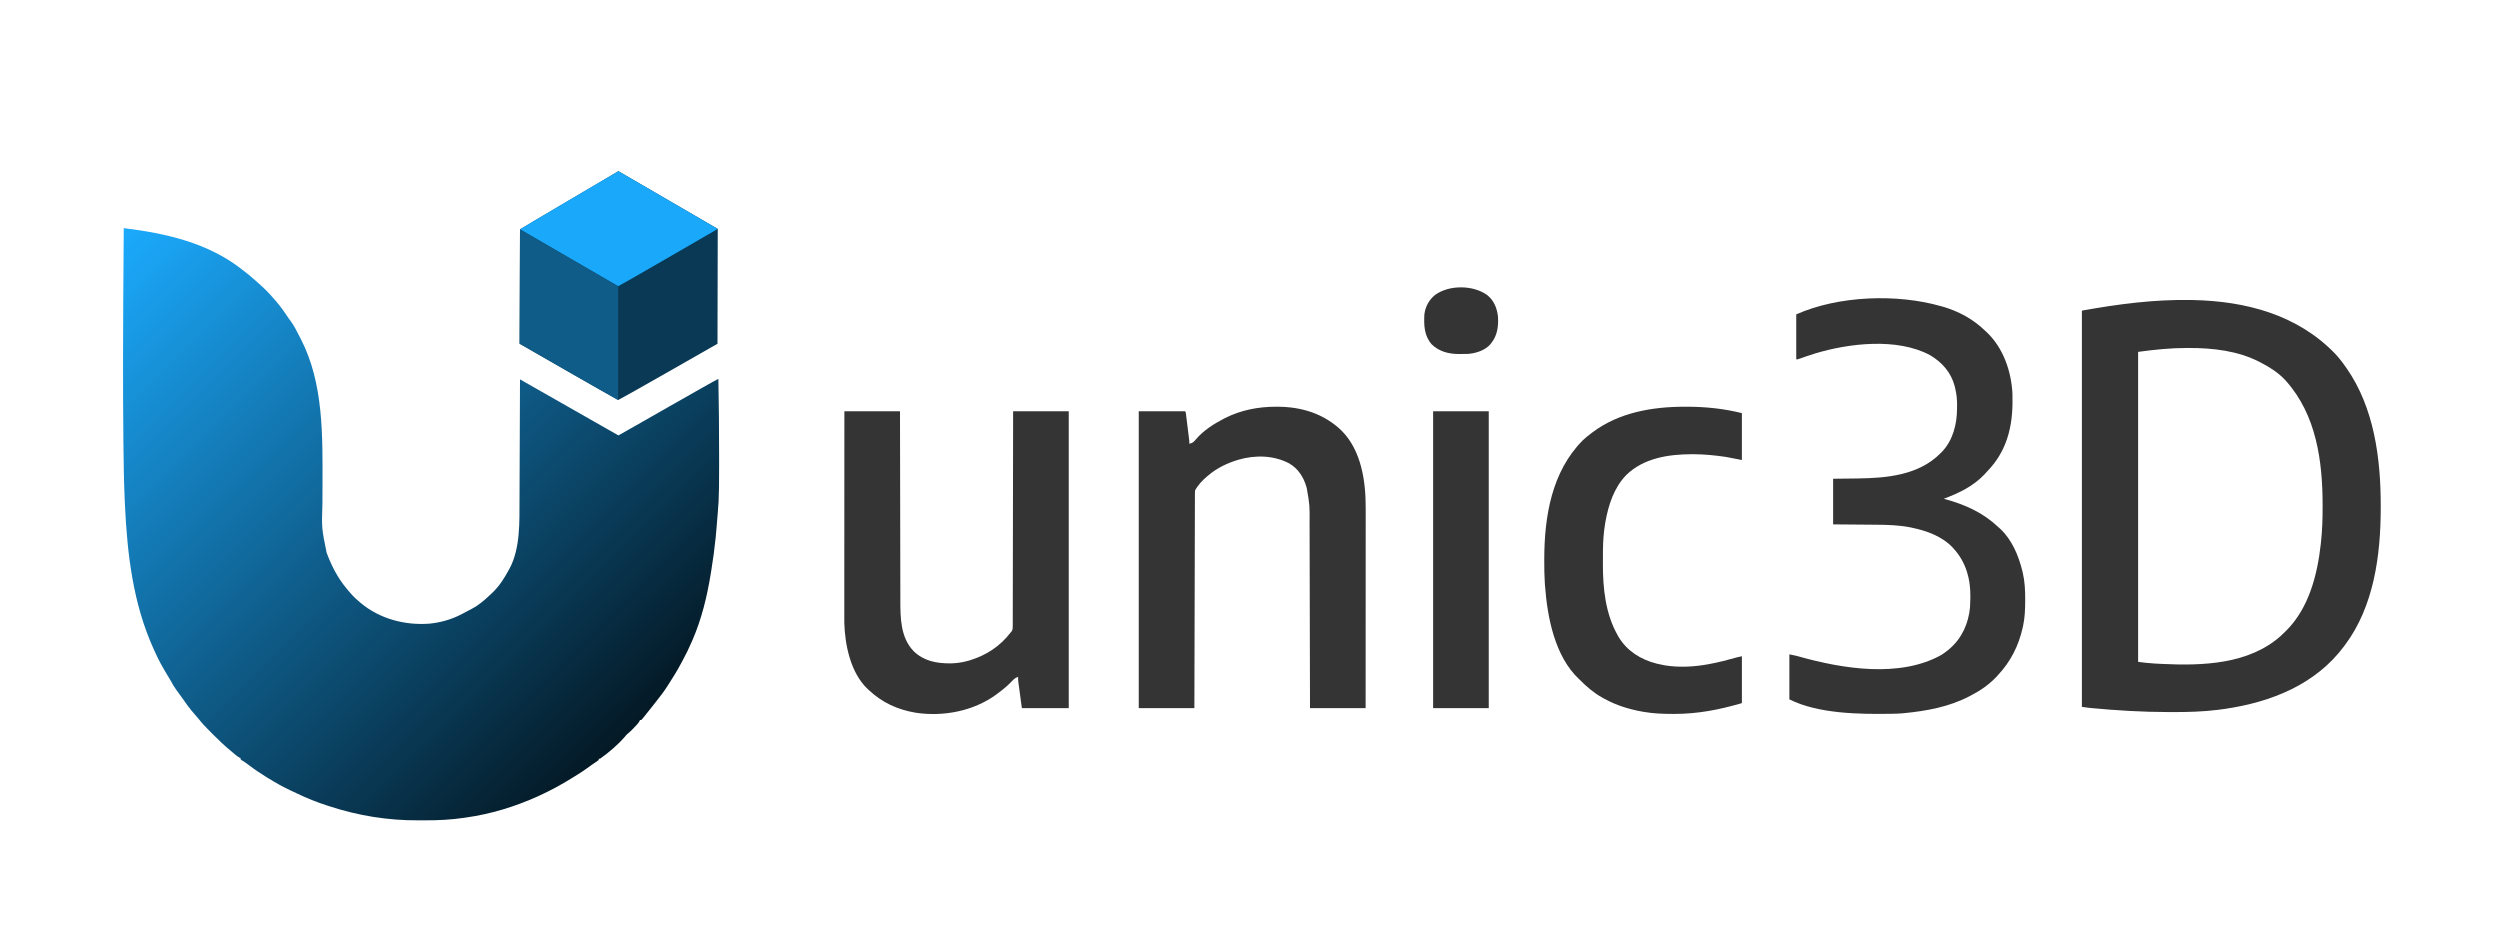 <?xml version="1.0" encoding="UTF-8" standalone="no"?>
<svg
   id="e8ntkbR7orX1"
   viewBox="0 0 4000 1500"
   shape-rendering="geometricPrecision"
   text-rendering="geometricPrecision"
   project-id="0b5c8103babf476b86ae457d4b784dd8"
   export-id="107458d455254e178283e7214323ee22"
   cached="false"
   version="1.1"
   sodipodi:docname="v2_unic3d_logo_horizontal_final_grey.svg"
   inkscape:version="1.4.2 (ebf0e940d0, 2025-05-08)"
   xmlns:inkscape="http://www.inkscape.org/namespaces/inkscape"
   xmlns:sodipodi="http://sodipodi.sourceforge.net/DTD/sodipodi-0.dtd"
   xmlns="http://www.w3.org/2000/svg"
   xmlns:svg="http://www.w3.org/2000/svg">
  <sodipodi:namedview
     id="namedview11"
     pagecolor="#ffffff"
     bordercolor="#000000"
     borderopacity="0.25"
     inkscape:showpageshadow="2"
     inkscape:pageopacity="0.0"
     inkscape:pagecheckerboard="0"
     inkscape:deskcolor="#d1d1d1"
     inkscape:zoom="0.217"
     inkscape:cx="2002.3041"
     inkscape:cy="748.84793"
     inkscape:window-width="3440"
     inkscape:window-height="1365"
     inkscape:window-x="0"
     inkscape:window-y="29"
     inkscape:window-maximized="1"
     inkscape:current-layer="e8ntkbR7orX1" />
  <defs
     id="defs1">
    <linearGradient
       id="e8ntkbR7orX14-fill"
       x1="0"
       y1="0.002"
       x2="0.998"
       y2="1"
       spreadMethod="pad"
       gradientUnits="objectBoundingBox"
       gradientTransform="translate(0 0)">
      <stop
         id="e8ntkbR7orX14-fill-0"
         offset="0%"
         stop-color="#1baafd" />
      <stop
         id="e8ntkbR7orX14-fill-1"
         offset="100%"
         stop-color="#000" />
    </linearGradient>
  </defs>
  <g
     transform="translate(0 0)"
     id="g7"
     style="fill:#343434;fill-opacity:1">
    <path
       d="M0,0c1.443.027,1.443.027,2.915.054c84.376,1.844,166.039,23.218,226.269,84.817C235.788,91.786,241.552,99.154,247,107c.461.654.923,1.309,1.398,1.983C292.879,172.642,303.26,253.958,303.188,329.75c-.001,1.168-.001,2.336-.002,3.54C303.081,408.342,292.267,490.221,246,552c-.436.59-.873,1.181-1.322,1.789-45.696,61.47-116.641,89.483-190.506,100.398-2.598.361-5.197.715-7.797,1.062-1.673.227-1.673.227-3.38.458-24.13,3.007-48.327,3.67-72.609,3.61-2.304-.005-4.608-.008-6.912-.01-41.466-.057-82.699-2.536-123.978-6.441-1.168-.109-1.168-.109-2.359-.221-4.096-.398-8.069-.968-12.137-1.647c0-209.22,0-418.44,0-634C-116.871,6.567,-59.131,-1.113,0,0ZM-85,83c0,163.68,0,327.36,0,496c12.972,1.605,12.972,1.605,25.961,2.633.746.042,1.493.083,2.262.126c2.384.13,4.768.249,7.152.366.834.042,1.667.083,2.526.126c64.752,3.179,139.012.863,190.129-44.612C145.749,535.155,148.389,532.597,151,530c.481-.477.961-.953,1.457-1.444C188.342,492.46,201.795,439.573,207.25,390.5c.083-.746.166-1.493.252-2.262c2.083-18.991,2.704-37.822,2.685-56.926-.001-1.127-.001-2.253-.002-3.414C210.084,257.671,200.241,184.271,152,130c-.619-.704-1.238-1.408-1.875-2.133C139.155,116.163,125.205,107.231,111,100c-.899-.467-.899-.467-1.817-.943C74.498,81.215,34.827,76.78,-3.625,76.75c-1.008-.001-2.015-.003-3.053-.004C-33.194,76.754,-58.663,79.409,-85,83Z"
       transform="translate(3506 480)"
       id="path1"
       style="fill:#343434;fill-opacity:1" />
    <path
       d="M0,0c.725.203,1.45.406,2.197.615C27.536,7.842,51.076,20.619,70,39c.866.793,1.732,1.586,2.625,2.402c26.472,25.005,39.348,62.251,41.285,98.059C114.461,161.177,113.637,181.931,108,203c-.19.714-.38,1.429-.576,2.165C102.204,224.05,92.887,242.218,80,257c-.749.874-1.498,1.748-2.27,2.648C75.535,262.148,73.285,264.581,71,267c-.745.81-1.49,1.619-2.258,2.453C51.115,287.953,27.694,299.301,4,308c.708.195,1.416.39,2.145.592C39.238,317.81,66.935,330.188,92,354c.696.62,1.392,1.24,2.109,1.879c18.982,17.53,29.604,43.116,35.641,67.684.199.801.398,1.603.603,2.429c3.323,14.301,4.026,28.52,3.96,43.134-.002.856-.004,1.711-.007,2.593C134.252,484.999,133.792,497.97,131,511c-.199.931-.397,1.862-.602,2.822C123.843,543.383,110.847,568.978,90,591c-1.212,1.309-1.212,1.309-2.449,2.645C75.782,605.941,62.082,615.244,47,623c-.699.367-1.397.734-2.117,1.112C12.516,640.96,-23.052,647.477,-59,651c-.874.086-1.747.172-2.647.261-5.118.47-10.215.659-15.353.739-1.197.02-2.394.041-3.627.062C-131.288,652.837,-196.647,652.177,-243,629c0-23.76,0-47.52,0-72c11.199,2.24,11.199,2.24,15.645,3.516C-157.684,580.114,-66.347,594.991,0,558c3.905-2.427,7.478-5.048,11-8c.859-.709,1.717-1.418,2.602-2.148C33.074,531.085,43.612,507.331,46,482c1.047-18.126,1.181-36.456-4-54-.362-1.249-.724-2.498-1.098-3.785C36.448,410.58,29.656,398.605,20,388c-.574-.643-1.147-1.286-1.738-1.949C1.209,367.94,-23.58,359.183,-47.312,354.25c-1.419-.298-1.419-.298-2.868-.603-17.488-3.393-35.235-3.955-52.996-4.061-2.033-.019-4.065-.038-6.098-.059-5.272-.051-10.544-.091-15.816-.128-6.367-.048-12.735-.109-19.102-.168-9.603-.087-19.206-.158-28.809-.231c0-24.09,0-48.18,0-73c30.062-.375,30.062-.375,39.395-.478C-86.539,274.908,-35.773,270.266,-1,235c.761-.75,1.521-1.5,2.305-2.273c17.322-18.131,23.87-44.184,23.936-68.53.01-2.164.041-4.326.072-6.49C25.386,148.092,24.298,139.35,22,130c-.188-.771-.376-1.542-.57-2.336-5.903-22.228-20.307-38.153-39.773-49.637-52.475-27.893-129.153-18.917-183.738-2.397-8.534,2.668-16.988,5.574-25.414,8.563C-230,85,-230,85,-232,85c0-23.76,0-47.52,0-72c67.604-30.046,161.402-33.307,232-13Z"
       transform="translate(3106 490)"
       id="path2"
       style="fill:#343434;fill-opacity:1" />
    <path
       d="M0,0C29.37,0,58.74,0,89,0c.015,9.862.029,19.723.044,29.884.049,31.611.112,63.222.185,94.833.011,4.916.022,9.832.033,14.749.002.979.004,1.957.007,2.966.035,15.813.06,31.627.081,47.44.022,16.245.055,32.49.098,48.735.026,10.011.044,20.022.051,30.034.005,6.88.022,13.76.046,20.64.014,3.96.023,7.92.019,11.88-.022,28.764-.037,60.404,21.107,82.563c16.389,16.031,36.872,19.796,59.132,19.699C179.92,403.208,189.307,401.873,199,399c.723-.214,1.447-.429,2.192-.649C227.312,390.338,249.377,375.776,266,354c.525-.587,1.05-1.174,1.591-1.778c1.83-2.885,1.788-4.775,1.794-8.18.009-1.227.019-2.454.029-3.719-.005-1.364-.01-2.728-.015-4.091.005-1.447.012-2.894.02-4.341.018-3.982.017-7.963.014-11.945-.001-4.292.016-8.583.031-12.875.023-7.437.035-14.875.039-22.312.006-10.753.029-21.506.056-32.26.043-17.446.073-34.891.095-52.337.021-16.949.048-33.897.084-50.846.002-1.044.004-2.089.007-3.165.011-5.239.022-10.479.034-15.718C269.871,86.956,269.94,43.478,270,0c29.37,0,58.74,0,89,0c0,156.75,0,313.5,0,475-24.75,0-49.5,0-75,0-.99-7.322-1.98-14.644-3-22.188-.47-3.456-.47-3.456-.949-6.981-.246-1.833-.492-3.666-.738-5.499-.13-.946-.259-1.892-.393-2.867-.122-.913-.244-1.826-.369-2.767-.107-.788-.213-1.577-.323-2.389-.242-2.451-.266-4.849-.228-7.31-4.835,1.428-7.592,4.359-10.938,7.938C260.54,439.683,253.522,445.414,246,451c-1.224.934-1.224.934-2.473,1.887-36.45,26.822-84.774,36.11-129.109,29.52C85.295,477.509,60.577,466.356,39,446c-.638-.585-1.276-1.17-1.934-1.773C10.121,418.661,0.909,374.41,-0.091,338.748c-.034-3.685-.037-7.369-.029-11.055-0-1.42-.001-2.84-.003-4.261-.002-3.874.002-7.749.007-11.623.004-4.189.003-8.377.002-12.566-.001-7.248.003-14.496.008-21.744.008-10.479.011-20.958.012-31.437.002-17.004.009-34.007.018-51.011.009-16.513.016-33.025.021-49.538 0-1.019.001-2.037.001-3.087.001-5.111.003-10.221.004-15.332C-0.04,84.73,-0.022,42.365,0,0Z"
       transform="translate(1351 658)"
       id="path3"
       style="fill:#343434;fill-opacity:1" />
    <path
       d="M0,0c.754-.001,1.507-.002,2.284-.003C41.063,0.032,77.241,11.064,105.438,38.438c31.405,31.634,38.531,80.609,38.433,123.214 0,1.394.001,2.788.003,4.182.002,3.788-.002,7.576-.007,11.364-.004,4.101-.003,8.201-.002,12.302.001,7.091-.003,14.181-.008,21.272-.008,10.252-.011,20.503-.012,30.755-.002,16.636-.009,33.272-.018,49.908-.009,16.153-.016,32.305-.021,48.458-0,1.495-0,1.495-.001,3.021-.001,5.002-.003,10.004-.004,15.006-.01,41.444-.029,82.888-.05,124.332-29.37,0-58.74,0-89,0-.02-9.721-.04-19.441-.06-29.457-.065-31.15-.139-62.301-.22-93.451-.013-4.844-.025-9.687-.037-14.531-.004-1.446-.004-1.446-.007-2.922-.04-15.585-.072-31.17-.103-46.755-.031-16.008-.07-32.016-.115-48.024-.028-9.867-.05-19.734-.064-29.601-.011-6.779-.028-13.557-.052-20.336-.013-3.903-.024-7.806-.025-11.709.224-27.698.224-27.698-4.441-54.903-.212-.78-.423-1.56-.642-2.363-4.526-15.611-13.152-29.018-27.351-37.422-25.098-13.297-54.841-13.717-81.73-5.863-17.511,5.391-32.998,12.56-47.152,24.336-.933.77-1.867,1.539-2.828,2.332-7.244,6.263-14.828,13.98-19.172,22.668-.1,1.892-.134,3.787-.139,5.681-.005,1.216-.011,2.432-.017,3.685-.001,1.362-.002,2.724-.003,4.086-.005,1.437-.01,2.874-.015,4.311-.014,3.963-.021,7.926-.027,11.89-.008,4.269-.022,8.537-.035,12.806-.022,7.4-.04,14.801-.056,22.201-.023,10.7-.051,21.399-.08,32.099-.048,17.358-.091,34.716-.131,52.074-.039,16.865-.081,33.73-.125,50.596-.003,1.039-.005,2.078-.008,3.148-.014,5.212-.027,10.424-.041,15.636-.114,43.263-.22,86.525-.323,129.788-29.37,0-58.74,0-89,0c0-156.75,0-313.5,0-475c24.42,0,48.84,0,74,0c1.569,1.569,1.394,3.297,1.664,5.472.12.951.24,1.902.364,2.883.126,1.035.252,2.071.382,3.137.132,1.057.264,2.114.399,3.203.279,2.241.555,4.482.829,6.724.421,3.435.848,6.87,1.277,10.304.269,2.173.538,4.346.807,6.52.128,1.031.256,2.063.388,3.125.117.958.234,1.915.354,2.902.104.843.207,1.686.314,2.555C-138.25,56.25,-138.25,56.25,-138.25,59.25c5.488-1.071,7.591-3.569,10.98-7.668C-115.327,37.791,-99.324,27.543,-83.25,19.25c.618-.32,1.237-.639,1.874-.968C-56.076,5.417,-28.23,0.026,0,0Z"
       transform="translate(2041.25 650.75)"
       id="path4"
       style="fill:#343434;fill-opacity:1" />
    <path
       d="M0,0c1.558-.002,1.558-.002,3.147-.003C33.149,0.017,62.453,2.957,91.625,10.25c0,24.75,0,49.5,0,75-8.58-1.65-17.16-3.3-26-5C48.331,77.804,31.455,76.014,14,76c-1.145-.001-1.145-.001-2.314-.002C-25.72,76.05,-65.567,82.11,-93.375,109.25c-19.42,20.061-28.471,47.606-33.25,74.562-.151.847-.302,1.695-.458,2.568-.487,2.951-.902,5.904-1.292,8.869-.087.656-.174,1.312-.264,1.988-1.843,14.364-2.076,28.668-2.051,43.136.003,3.778-.02,7.554-.046,11.332-.101,38.793,4.047,79.179,23.361,113.545.553.993,1.106,1.985,1.676,3.008c13.499,22.617,35.626,36.298,60.687,42.729c3.528.848,7.074,1.577,10.637,2.263c1.734.34,1.734.34,3.504.688c21.934,3.467,45.741,2.252,67.496-1.688.952-.172,1.904-.343,2.885-.52c15.059-2.792,29.805-6.656,44.541-10.803c2.501-.658,5.038-1.17,7.573-1.677c0,24.75,0,49.5,0,75C55.549,484.772,21.448,491.477,-16,491.5c-1.001.001-2.002.001-3.034.002-15.637-.017-30.905-.527-46.341-3.252-.958-.166-1.917-.333-2.904-.504-20.994-3.787-41.418-10.106-60.096-20.496-1.062-.575-2.124-1.15-3.219-1.742-13.401-7.495-25.091-17.286-35.781-28.258-.557-.512-1.114-1.024-1.688-1.551-38.789-36.521-50.575-98.869-54.312-149.449-.088-1.183-.175-2.367-.265-3.586-.819-11.906-.935-23.795-.922-35.726.001-1.011.001-2.022.002-3.063.11-68.094,11.759-139.983,61.644-190.126c3.938-3.827,8.152-7.209,12.542-10.499c1.044-.798,2.088-1.596,3.164-2.418C-104.93,9.152,-51.664,0.035,0,0Z"
       transform="translate(2695.38 650.75)"
       id="path5"
       style="fill:#343434;fill-opacity:1" />
    <path
       d="M0,0C29.37,0,58.74,0,89,0c0,156.75,0,313.5,0,475-29.37,0-58.74,0-89,0C0,318.25,0,161.5,0,0Z"
       transform="translate(2293 658)"
       id="path6"
       style="fill:#343434;fill-opacity:1" />
    <path
       d="M0,0C10.69,8.569,15.533,20.703,17.135,33.98c1.013,15.338-.785,30.532-10.746,42.844-.478.614-.956,1.227-1.449,1.859-8.794,10.012-23.206,14.396-36.104,15.424-3.654.117-7.291.127-10.947.092-1.216.012-2.431.023-3.684.035-16.065-.051-30.968-3.912-42.848-15.211-12.324-13.766-12.858-30.676-11.969-48.199c1.524-12.319,7.363-23.156,17-31C-61.294,-16.675,-22.41,-16.361,0,0Z"
       transform="translate(2379.61 472.176)"
       id="path7"
       style="fill:#343434;fill-opacity:1" />
  </g>
  <g
     id="g11">
    <path
       d="M155.399,90.274C155.379,93.423,155.089,251.299,155,274c-.901.514-150.972,86.383-159,90-5.77-3.091-152.7-87.245-157.615-90.062-.026-1.355.605-180.16.615-182.938c2.284-1.757,156.203-92.192,157.47-93.079"
       transform="translate(993 276)"
       fill="#093955"
       id="path8" />
    <path
       d="M155.399,90.274C152.051,92.159,0.817,179.996,-4,182c-3.148-1.707-154.185-89.303-157-91c2.901-2.404,155.865-92.257,157.47-93.079"
       transform="translate(993 276)"
       fill="#1aa8fb"
       id="path9" />
    <path
       d="M157,91c0,60.06,0,120.12,0,182-11.069-5.535-157-89.642-157.615-90.062C-0.615,182.019,-0.111,22.717,0,0"
       transform="translate(832 367)"
       fill="#0f5c88"
       id="path10" />
    <path
       d="M791.47,331.659c2.165-.841,157.918-90.41,159.918-90.41.816,40.472,1.189,80.929,1.185,121.409 0,5.066.009,10.131.021,15.197C952.741,441.046,951.353,441.797,949,473c-.078,1.064-.156,2.128-.237,3.224-.44,5.852-.972,11.689-1.576,17.526-.125,1.249-.125,1.249-.253,2.522-1.678,16.63-3.905,33.152-6.595,49.646-.343,2.11-.681,4.222-1.018,6.333C933.455,588.797,924.773,624.932,910,659c-.291.684-.581,1.367-.88,2.071-4.533,10.652-9.574,20.936-15.121,31.095-.871,1.599-1.729,3.206-2.585,4.814C885.178,708.643,878.197,719.91,871,731c-.567.895-1.134,1.789-1.719,2.711-5.671,8.771-12.089,16.915-18.559,25.105-1.58,2.003-3.151,4.013-4.718,6.027-4.46,5.727-8.969,11.414-13.566,17.031-1.208,1.481-1.208,1.481-2.441,2.992C829.008,785.923,829.008,785.923,828,787c-.66,0-1.32,0-2,0-.4.881-.4.881-.807,1.779-1.218,2.269-2.52,3.876-4.275,5.752-.603.646-1.205,1.292-1.826,1.957-.628.664-1.257,1.328-1.904,2.012-.617.664-1.234,1.328-1.869,2.012C812.057,803.985,808.759,807.059,805,810c-1.055,1.158-2.077,2.346-3.062,3.562C790.824,826.521,775.967,839.188,762,849c-.66,0-1.32,0-2,0c0,.66,0,1.32,0,2-1.908,1.462-3.81,2.802-5.812,4.125-1.203.811-2.404,1.624-3.605,2.438-.605.409-1.21.817-1.833,1.238-2.502,1.716-4.936,3.518-7.374,5.324-5.314,3.879-10.785,7.408-16.375,10.875-1.6,1.004-3.201,2.008-4.801,3.012C702.28,889.224,684.242,899.215,665,908c-.987.451-1.974.903-2.991,1.368C625.919,925.681,587.215,937.44,548,943c-1.145.167-2.29.335-3.47.507-20.774,2.99-41.163,4.136-62.141,4.014-3.964-.023-7.928-.009-11.892.014C422.232,947.771,374.88,940.005,329,925c-1.17-.376-2.339-.753-3.544-1.141-16.724-5.409-32.658-11.761-48.473-19.426-2.818-1.354-5.652-2.665-8.498-3.96C255.449,894.503,243.205,887.508,231,880c-.844-.514-1.687-1.027-2.557-1.556-10.048-6.125-19.624-12.628-28.951-19.803-3.564-2.731-7.262-5.201-11.086-7.555-.464-.358-.928-.717-1.406-1.086c0-.66,0-1.32,0-2-.559-.25-1.119-.5-1.695-.758-4.319-2.328-7.889-5.707-11.636-8.847-1.072-.897-2.146-1.792-3.221-2.684-9.204-7.649-17.82-15.769-26.253-24.257-2.015-2.026-4.04-4.04-6.067-6.054-6.453-6.447-12.654-12.912-18.295-20.091-1.883-2.374-3.862-4.626-5.894-6.872-8.34-9.335-15.471-19.374-22.594-29.648-2.549-3.671-5.164-7.275-7.844-10.852-3.069-4.181-5.55-8.501-7.957-13.09-1.631-3.01-3.406-5.888-5.23-8.785-3.478-5.6-6.745-11.295-9.938-17.062-.443-.794-.886-1.588-1.343-2.406C55.346,689.881,52.144,682.98,49,676c-.469-1.032-.938-2.064-1.422-3.127C14.624,599.851,5.669,521.572,1.875,442.312c-.039-.804-.078-1.608-.118-2.437C0.214,407.171,-0.236,374.423,-0.562,341.688c-.01-1.014-.021-2.028-.031-3.072C-1.445,254.606,-1.311,170.578,0,0C67.135,8.258,134.583,23.378,189,66c1.079.831,2.159,1.662,3.238,2.492c6.394,4.945,12.596,9.998,18.547,15.477c1.973,1.81,3.986,3.55,6.027,5.281C225.497,96.823,233.579,105.195,241,114c.794.893,1.588,1.787,2.406,2.707c7.536,8.553,13.88,17.768,20.203,27.239c1.652,2.44,3.39,4.809,5.141,7.179c4.353,6.191,7.702,12.97,11.136,19.698c1.049,2.049,2.115,4.088,3.185,6.126c36.953,71.07,35.079,156.43,34.918,234.387-.002.87-.003,1.74-.005,2.637-.015,8.651-.037,17.302-.093,25.952-1.28,40.258-1.28,40.258,6.672,79.2.256.702.512,1.405.776,2.129C332.723,540.918,342.57,559.817,356,576c.489.596.979,1.192,1.483,1.807C363.218,584.768,368.915,591.373,376,597c.933.804,1.867,1.609,2.828,2.438c30.556,25.828,71.34,36.484,110.775,33.356C507.168,631.005,524.321,626.141,540,618c.612-.318,1.224-.635,1.855-.962c3.254-1.696,6.493-3.418,9.715-5.174c1.962-1.066,3.932-2.119,5.922-3.133C568.47,603.04,578.071,594.447,587,586c.895-.83,1.789-1.66,2.711-2.516C600.813,572.848,608.739,560.464,616,547c.472-.849.944-1.699,1.43-2.574c17.064-32.061,15.672-74.031,15.776-109.433.01-2.121.02-4.242.03-6.363.027-5.691.048-11.382.068-17.072.022-5.972.049-11.945.076-17.917.05-11.279.095-22.559.138-33.838.05-12.854.104-25.708.16-38.562.113-26.414.22-52.827.323-79.241"
       transform="translate(198 365)"
       fill="url(#e8ntkbR7orX14-fill)"
       id="path11" />
  </g>
</svg>
